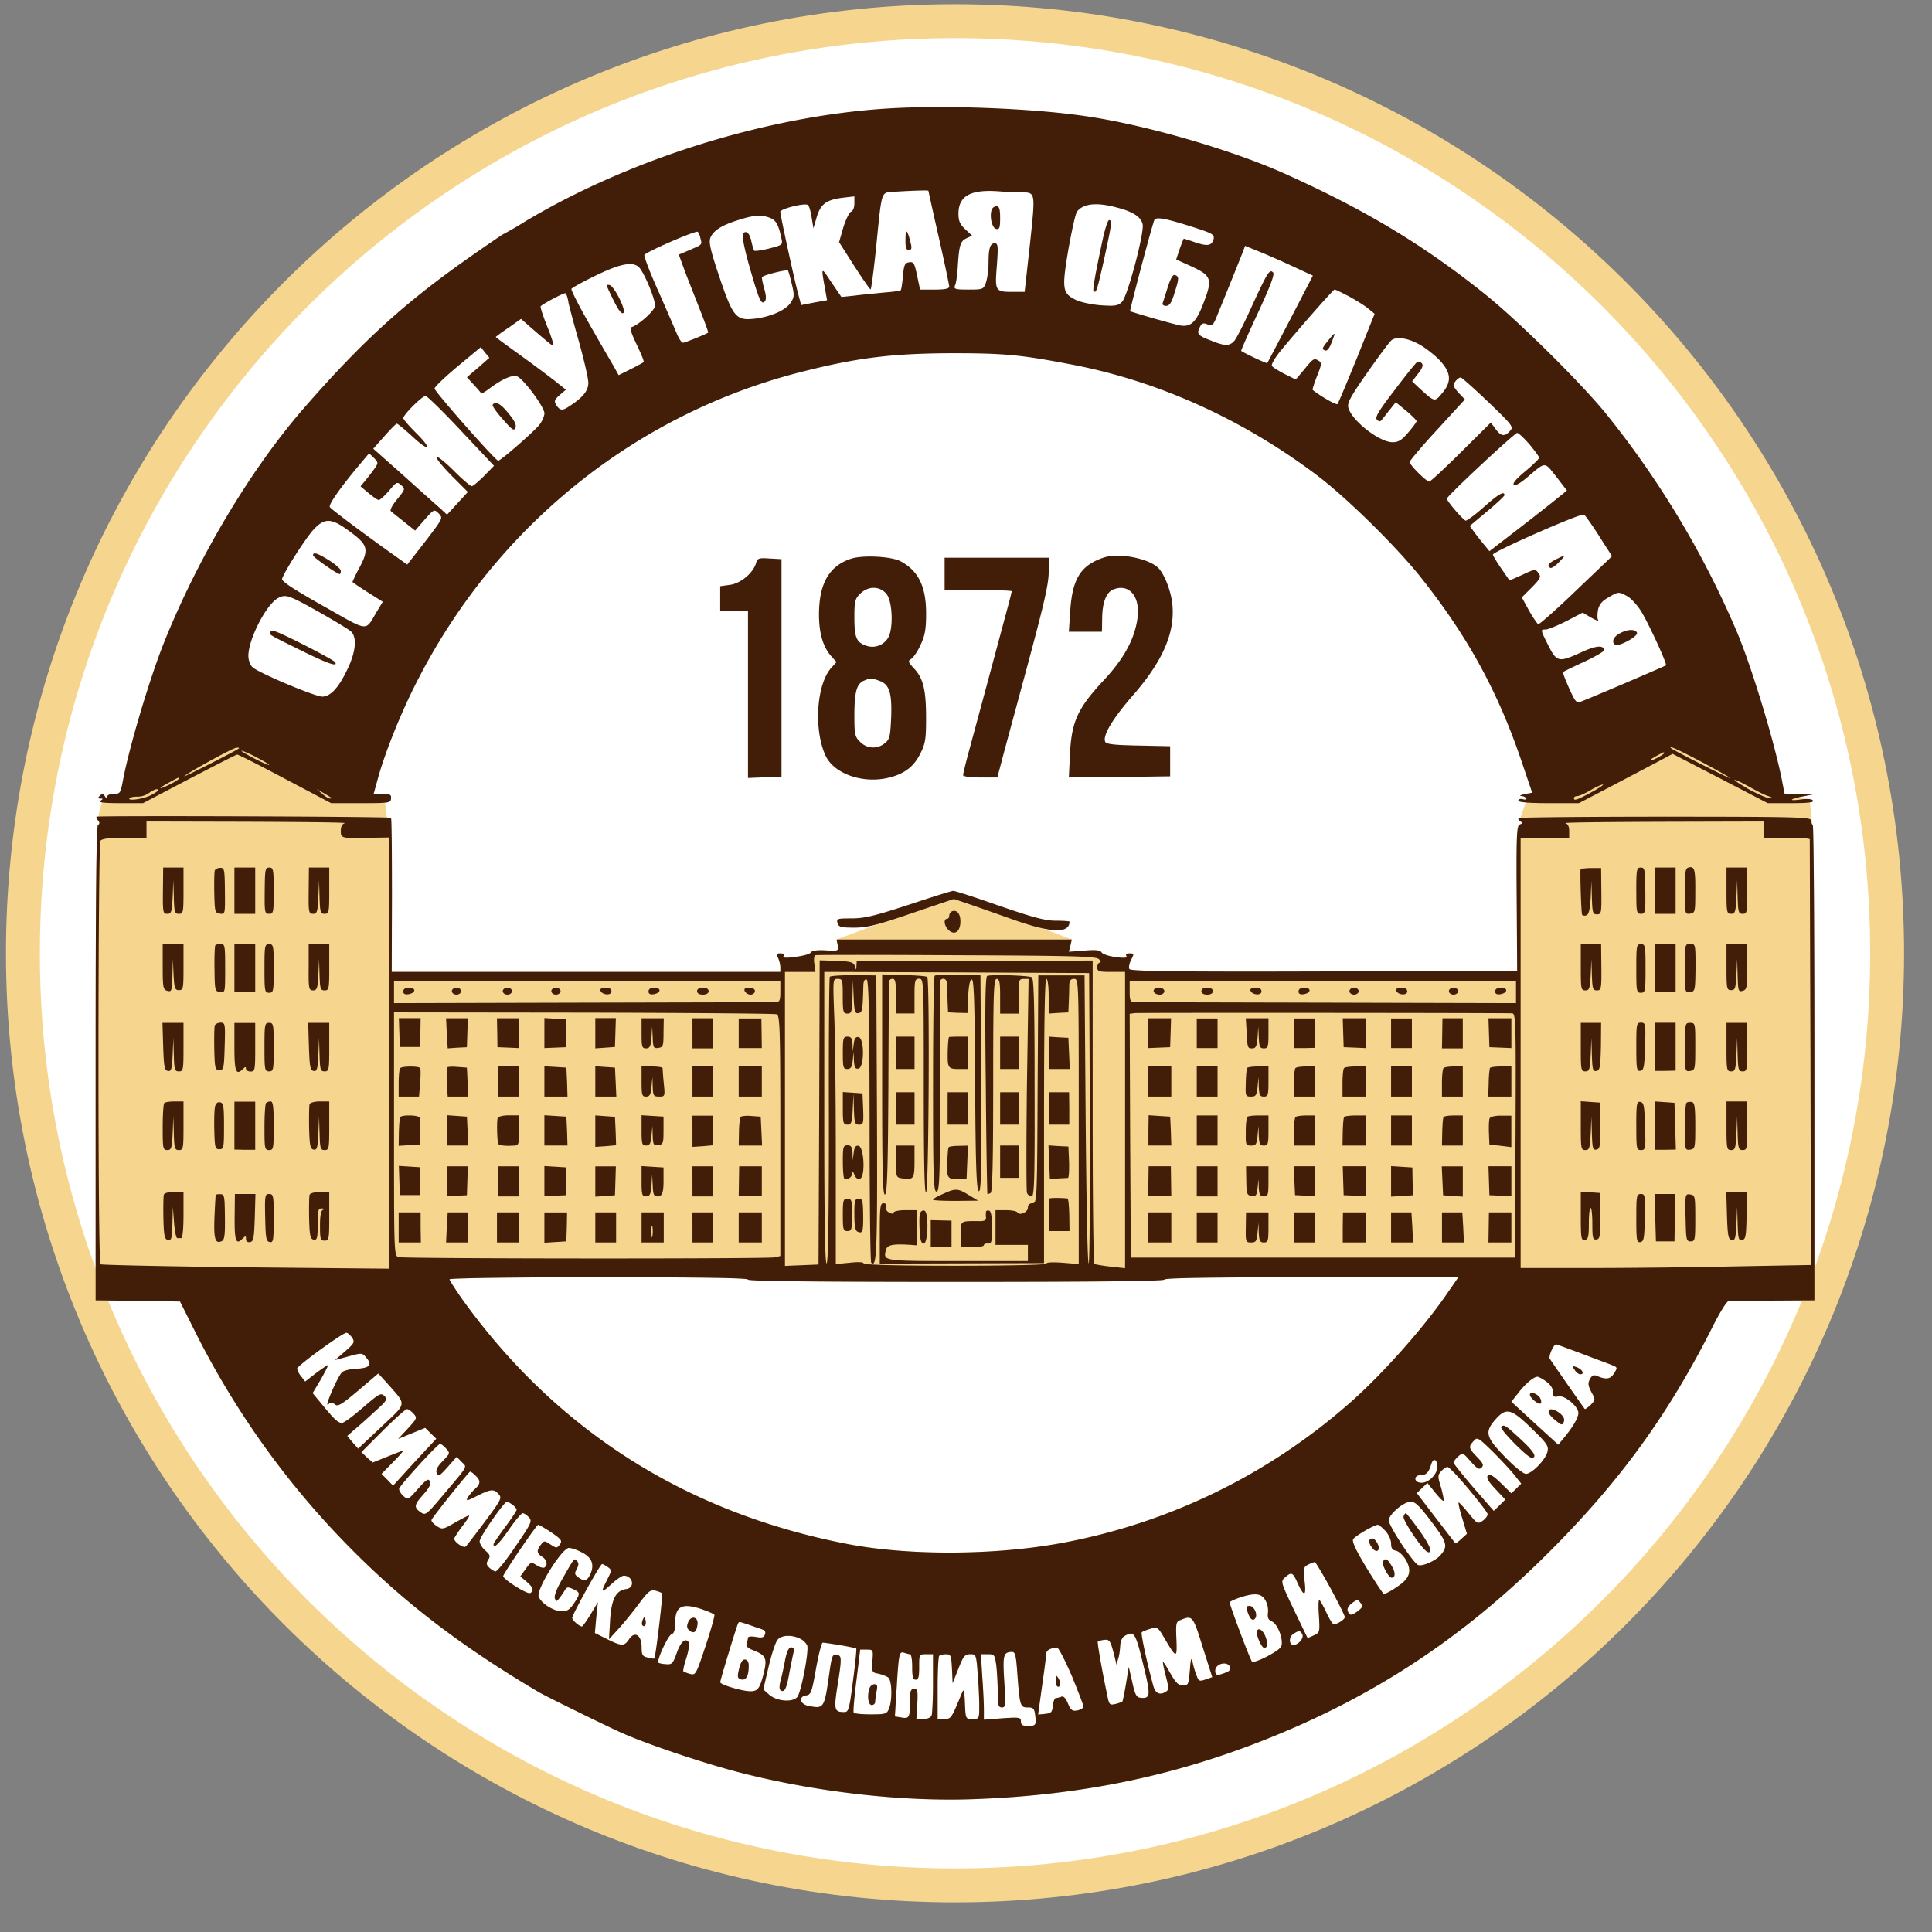 <svg xmlns="http://www.w3.org/2000/svg" width="57" height="57" fill="none" viewBox="0 0 57 57"><rect x="0" y="0" width="57" height="57" fill="#808080" stroke="none"/><g clip-path="url(#a)"><path fill="#fff" stroke="#f6d68e" d="M28.176.625c15.188 0 27.5 12.312 27.5 27.5s-12.312 27.5-27.5 27.5-27.5-12.312-27.5-27.5 12.312-27.5 27.5-27.5Z"/><path fill="#421e09" d="M26.715 7.047c-.007.253.02.328.096.328.082 0 .095-.048.061-.191q-.155-.626-.157-.137M29.261 6.18c-.075.198.007.553.13.574.095.02.116-.028.116-.321 0-.266-.028-.348-.103-.348a.16.16 0 0 0-.143.095M32.55 6.984c-.238 1.106-.32 1.57-.286 1.604.075.075.102-.007.314-.955.218-1.004.239-1.14.143-1.14-.034 0-.109.225-.17.491M34.455 8.464c-.068.218-.137.43-.15.47-.02.055.02.09.095.09.103 0 .164-.09.246-.362.143-.444.143-.499.027-.546-.068-.028-.13.082-.218.348M17.904 8.426c0 .027.096.232.212.464.143.286.232.389.28.34.081-.081-.267-.77-.403-.818-.048-.014-.089-.007-.089.014M39.26 9.957c-.26.313-.273.34-.171.382.061.027.13-.055.197-.232.116-.3.116-.32-.027-.15M14.533 11.946c-.014.027.116.219.3.423.273.314.334.355.375.253.034-.082-.027-.212-.204-.423-.232-.294-.396-.376-.471-.253M45.907 16.502c-.225.116-.273.184-.17.252.033.02.15-.054.252-.163.224-.232.218-.239-.082-.089M9.236 16.385c0 .054.71.552.785.552.02 0 .034-.04.034-.095s-.157-.191-.34-.307c-.349-.219-.479-.26-.479-.15M47.784 18.689c-.191.102-.246.26-.13.334.11.062.683-.252.642-.354-.048-.117-.28-.11-.512.02M7.974 18.647c-.048.075-.055.068.928.553.785.389 1.078.484.983.334-.041-.068-1.386-.764-1.713-.887-.096-.041-.178-.041-.198 0M25.118 16.481c-.662.212-.962.744-.955 1.686.006.546.13.942.375 1.208l.143.157-.143.157c-.45.478-.54 1.843-.177 2.614.252.526 1.085.819 1.829.648.477-.109.764-.32.962-.716.15-.3.17-.43.17-1.051 0-.826-.081-1.174-.361-1.468-.17-.184-.178-.218-.082-.273.061-.034.191-.218.28-.416.13-.28.164-.457.164-.928 0-.805-.232-1.263-.758-1.543-.28-.143-1.112-.184-1.447-.075m1.038 1.044c.184.233.204 1.072.034 1.31a.54.54 0 0 1-.642.212c-.286-.102-.341-.238-.341-.846 0-.457.02-.539.17-.682.233-.24.587-.232.779.007m-.212 2.56c.293.102.375.348.348 1.085-.027.56-.04.642-.191.758a.53.53 0 0 1-.723-.041c-.157-.15-.171-.219-.171-.778 0-.697.068-.942.287-1.03.204-.083.204-.083.45.006M32.571 16.447c-.682.225-.935.621-.996 1.583l-.041.608h.976l.007-.362c0-.505.122-.819.354-.894.45-.164.772.225.69.846s-.403 1.215-1.03 1.877c-.731.792-.915 1.18-.963 2.13l-.034.703 1.494-.014 1.495-.02v-.888l-.942-.02c-.73-.014-.948-.041-.976-.116-.075-.185.232-.69.82-1.365.893-1.024 1.255-1.87 1.16-2.717-.041-.348-.205-.798-.383-1.01-.245-.3-1.167-.491-1.63-.341M22.306 16.613c-.088.293-.443.593-.764.641l-.294.041v.737h.82v4.921l.498-.02.491-.02v-6.416l-.355-.02c-.314-.021-.355-.008-.396.136M27.869 16.932v.477h.99c.545 0 .989.014.989.034s-.061.273-.143.567c-.232.867-.935 3.48-1.12 4.156-.095.348-.17.662-.17.703s.211.069.505.069h.505l.177-.67c.096-.361.321-1.187.492-1.822.716-2.634.846-3.194.846-3.59v-.402h-3.071z"/><path fill="#f6d68e" d="M3.042 23.581c-.014.014-.187.581-.146.63q.074.08-.007.129c-.048.027-.068 2.232-.068 7.03v6.995l1.242.014 1.249.02.478.956a25 25 0 0 0 3.89 5.63c1.802 1.952 3.617 3.4 6.21 4.935.185.11 1.762.887 2.355 1.16.744.348 2.553.956 3.665 1.236 2.212.56 4.737.846 6.846.764 3.058-.11 5.767-.655 8.463-1.713 3.296-1.29 5.965-3.05 8.531-5.624 2.089-2.095 3.515-4.075 4.825-6.695.185-.355.37-.656.417-.656.04-.006.635-.013 1.31-.02l1.229-.007v-6.982c0-3.842-.02-7.01-.048-7.036-.027-.028-.089-.711-.089-.766-.682 0-4.228-1.631-4.228-1.631s-4.075 1.61-4.095 1.631c-.027.02-.27.622-.215.65.068.047.068.061-.02.095s-.103.32-.089 2.177l.014 2.137-5.7.02c-4.36.014-5.698-.007-5.74-.068-.026-.041-.006-.164.049-.273.095-.178.088-.191-.041-.191-.089 0-.13.027-.096.075.034.061-.048.068-.32.034-.205-.027-.39-.089-.417-.143-.04-.062-.17-.076-.505-.048l-.457.034.047-.184.041-.178-3.446-1.303-3.495 1.303.034.17c.028.171.021.171-.354.151-.26-.014-.403.007-.437.061-.027.048-.232.103-.45.13-.294.041-.39.034-.355-.027.034-.048-.007-.075-.096-.075-.116 0-.13.02-.068.13a.8.8 0 0 1 .068.272v.144H11.557l.007-2.26c0-1.242-.205-2.819-.226-2.833-.017-.02-2.441-1.083-4.328-1.619-1.205.621-3.948 1.603-3.968 1.62m19.98 5.673c0 .273.226-.382.097-.376l-5.7.014-5.794.055h11.398zm21.705.013.02-.436h-5.685l-5.692-.014c-.137-.007-.041.71-.041.437v-.307h11.398zm-22.66 8.484c0 .048 2.096.068 6.143.068s6.142-.02 6.142-.068 1.488-.068 4.334-.068h4.341l-.293.423c-.71 1.05-1.986 2.484-2.962 3.33a17.74 17.74 0 0 1-8.457 4.089c-1.952.361-4.477.375-6.279.034-4.777-.915-8.613-3.344-11.404-7.235-.198-.286-.369-.546-.369-.58s1.857-.061 4.402-.061c2.887 0 4.402.02 4.402.068M10.39 39.464c.082.137.061.17-.212.41l-.293.252.402-.11c.396-.108.403-.108.533.056.17.204.082.293-.328.313-.17.007-.355.055-.403.103-.136.143-.525 1.044-.409.949.082-.069.123-.069.205 0 .082.068.198 0 .69-.417l.586-.498.273.3c.573.655.587.546-.184 1.276l-.683.642-.164-.184-.157-.191.192-.17c.109-.09.382-.328.6-.533.376-.335.403-.376.3-.478-.102-.096-.15-.068-.634.348-.28.246-.56.45-.615.45-.116 0-.232-.109-.6-.56l-.266-.32.245-.41c.13-.231.226-.416.205-.416-.02 0-.177.11-.355.24l-.314.245-.123-.157a.6.6 0 0 1-.116-.225c0-.082 1.345-1.058 1.454-1.058.041 0 .116.068.17.143m36.254.464c.39.15.799.3.901.341.184.075.184.075.075.253-.116.17-.225.191-.518.068-.075-.034-.137-.007-.191.096-.069.123-.055.198.04.382.123.225.123.232-.02.382-.089.082-.164.137-.177.116-.055-.068-.983-1.399-1.031-1.48-.041-.076.11-.424.191-.424.014 0 .341.123.73.266m-1.023.833c.122.088.197.198.197.307 0 .136.028.157.157.13.178-.048.594.293.594.491 0 .136-.164.416-.43.737l-.164.198-.696-.635-.689-.634.212-.267c.211-.273.45-.47.56-.47.033 0 .15.06.259.143m-33.423.942c.117.13.11.143-.163.443l-.287.307.396-.163.402-.164.164.164.164.157-.641.689-.635.696-.17-.177-.171-.171.334-.341c.184-.184.32-.342.3-.342s-.232.082-.47.178l-.424.17-.17-.15-.164-.157.634-.634c.349-.348.67-.635.71-.635.041 0 .13.061.191.13m32.993.443c.464.45.505.519.464.69-.062.239-.464.648-.635.648-.075 0-.348-.218-.621-.505-.567-.58-.6-.73-.28-1.099.32-.362.464-.328 1.072.266m-.52 1.358.212.267-.143.143-.15.143-.307-.3c-.225-.218-.328-.28-.382-.225-.055.054 0 .164.218.396l.294.314-.171.17-.17.164-.595-.682c-.327-.383-.593-.717-.593-.744s.061-.11.136-.178c.137-.123.144-.116.369.143.19.212.252.253.32.185.076-.075.048-.13-.13-.314-.252-.26-.258-.3-.102-.471.11-.123.13-.11.553.3.24.239.526.546.642.69m-31.51-.77c.123.136.123.143-.103.375-.157.163-.211.266-.17.355.04.109.082.081.314-.178l.273-.307.143.15c.17.164.218.075-.553.99-.47.56-.512.593-.641.505-.219-.144-.212-.226.054-.519.178-.198.24-.314.205-.396-.04-.102-.095-.068-.348.212-.294.334-.3.334-.437.211-.075-.068-.13-.163-.123-.211.028-.11 1.14-1.324 1.208-1.324.028 0 .11.061.178.136m29.245.538c0 .24-.287.506-.505.471-.205-.027-.184-.225.02-.225.157 0 .233-.075.307-.328.062-.19.178-.136.178.082m.921.656c.3.361.553.689.56.737.014.047-.055.136-.136.198-.157.109-.164.102-.424-.219-.15-.184-.28-.327-.293-.314-.014.014.034.232.11.471l.136.45-.164.15c-.089.083-.17.144-.184.124-.014-.014-.274-.355-.58-.751l-.553-.724.157-.15.156-.15.226.28c.123.15.232.266.252.246.014-.014-.02-.191-.075-.39-.102-.327-.102-.368.007-.484.061-.068.143-.123.184-.123.048 0 .321.294.621.649m-29.3-.396c.158.143.158.246-.02.402-.075.069-.17.185-.211.253-.055.102-.014.096.28-.055.409-.204.497-.211.64-.047.096.109.07.163-.402.798-.28.375-.539.71-.573.744-.061.061-.341-.13-.341-.232 0-.027.109-.191.239-.369.136-.17.225-.314.197-.314s-.211.096-.416.212c-.355.205-.375.205-.54.096-.095-.062-.163-.144-.15-.178.028-.082 1.1-1.42 1.14-1.426.021 0 .09.048.158.116m1.1.867c.06.047.115.116.115.143s-.15.26-.34.512c-.185.252-.342.477-.342.505 0 .143.17-.02.457-.437.178-.26.362-.478.403-.478.04 0 .123.055.184.123.103.11.075.17-.403.867-.28.416-.546.744-.593.73a.6.6 0 0 1-.185-.123c-.075-.075-.082-.123-.02-.225.068-.102.054-.15-.089-.273-.088-.075-.164-.198-.164-.273 0-.13.724-1.167.806-1.167.027 0 .102.048.17.096m27.108.498c.465.614.492.723.26.99-.144.163-.533.334-.655.286-.144-.055-.867-1.153-.867-1.317 0-.178.443-.553.648-.553.13 0 .266.13.614.594m-25.969.314c.3.205.328.245.253.355-.089.116-.103.116-.28 0s-.184-.116-.28.006c-.136.178-.123.253.034.355.144.09.178.253.068.321-.034.02-.136-.007-.232-.068-.157-.102-.17-.102-.32.11l-.157.218.184.156c.198.171.225.267.11.335-.083.054-.834-.423-.8-.505.062-.157.983-1.508 1.031-1.508.027 0 .205.102.39.225m24.604-.048c.096.102.171.266.171.375 0 .137.034.191.143.212.082.014.205.13.287.26.198.347.123.566-.273.818a2 2 0 0 1-.362.205c-.027 0-.252-.341-.512-.764-.327-.54-.443-.792-.402-.86.061-.096.62-.423.73-.423.027 0 .13.081.218.177m-23.737.621q.47.215.293.635c-.095.225-.184.252-.368.116-.11-.082-.116-.116-.041-.246.055-.116.061-.177.007-.232-.089-.089-.062-.123-.41.485-.184.313-.273.546-.245.614.04.102.054.102.143-.02.061-.076.13-.185.164-.24.047-.075.088-.081.232-.013.218.095.218.136.02.43-.13.184-.205.232-.375.225-.246-.014-.6-.246-.662-.437-.069-.218.69-1.433.894-1.433.061 0 .218.048.348.116m22.12 1.072c.232.43.423.812.423.853 0 .068-.212.211-.328.211-.034 0-.13-.157-.218-.348-.089-.19-.184-.355-.205-.368-.027-.014-.034.19-.013.464.027.484.027.498-.15.58l-.185.082-.402-.833c-.396-.833-.396-.84-.26-.962.191-.164.225-.15.362.157q.295.646.211-.048c-.04-.382-.034-.41.11-.485a1 1 0 0 1 .19-.075c.021-.007.226.342.465.771m-21.321-.622c.122.09.116.103-.021.376-.198.389-.184.41.13.123.15-.137.314-.246.361-.246.273.007.342.355.075.396-.307.04-.436.293-.477.908l-.034.573.28-.307c.156-.17.423-.498.6-.737.28-.376.341-.423.491-.39a.8.8 0 0 1 .198.076c.028.027-.19 1.883-.232 1.924-.006.014-.095 0-.198-.027-.15-.034-.177-.075-.177-.307 0-.355-.205-.485-.369-.232-.143.212-.218.212-.655-.007l-.355-.177.041-.458.048-.45-.212.355c-.122.198-.238.361-.259.361-.082-.006-.287-.184-.287-.252 0-.102.826-1.59.88-1.59.028 0 .103.04.171.088m19.396.97a.63.63 0 0 1 .082.368c-.02.157.007.219.116.266.184.082.362.594.266.751-.082.143-.791.498-.853.437-.061-.062-.682-1.734-.662-1.754.089-.082.54-.232.717-.232.163-.007.252.034.334.164m2.744.32c-.198.15-.253.15-.307.014q-.042-.114.123-.239c.15-.116.17-.116.252-.007.075.096.062.13-.068.232m-19.35-.04c.178.06.335.13.356.156.013.035-.103.444-.26.922-.28.84-.293.867-.457.826a1 1 0 0 1-.198-.075c-.02-.014.02-.198.089-.403.061-.205.096-.41.075-.444-.096-.157-.232-.047-.355.287-.116.328-.143.362-.32.348-.11-.007-.212-.027-.226-.048-.061-.061.287-.812.39-.84.067-.02.102-.115.102-.32 0-.512.204-.614.805-.41m14.763 1.119.28.88-.198.068c-.177.062-.204.055-.266-.116a2.6 2.6 0 0 1-.116-.389c-.04-.163-.055-.116-.082.24-.034.416-.048.443-.205.443-.13 0-.211-.082-.368-.355-.11-.198-.212-.348-.218-.341-.014.013.027.198.081.416.09.334.09.41.014.457-.184.123-.32.062-.382-.163-.184-.67-.375-1.55-.341-1.584.02-.02.136-.068.252-.102.212-.062.225-.048.403.252.375.635.389.635.368.062-.02-.492-.013-.526.137-.58.334-.137.355-.116.641.812m-13.343-.649c.164.062.342.116.383.137.048.014.068.082.04.136-.027.09-.095.103-.266.069-.136-.02-.232-.014-.232.027 0 .034-.02.11-.04.17-.028.076.034.137.232.212.334.137.375.225.28.635-.117.47-.178.56-.397.56-.238 0-.894-.192-.894-.267 0-.068.485-1.658.526-1.733.034-.062.02-.062.368.054m16.285.28c.04.11-.13.3-.266.3-.13 0-.144-.225-.02-.313.17-.123.231-.123.286.013m-4.702.86c.232.942.225 1.03-.09.997-.108-.014-.156-.11-.231-.465l-.103-.443-.082.505c-.047.273-.095.512-.109.519a1 1 0 0 1-.204.068c-.171.04-.185.027-.246-.287-.143-.669-.294-1.535-.273-1.556a.6.6 0 0 1 .184-.048c.17-.02.191.014.32.526l.049.205.047-.171c.035-.096.055-.266.062-.389.007-.13.054-.246.13-.287.28-.163.32-.102.546.826m-10.129-.75a.46.46 0 0 1 .219.204c.054.184-.185 1.42-.3 1.529-.15.157-.594.116-.813-.068l-.184-.164.157-.669c.089-.375.205-.73.266-.799.116-.136.41-.15.655-.034m1.195.197c.245.041.464.09.47.096.014.014-.027.444-.095.949-.11.86-.13.928-.26.928-.3 0-.313-.062-.184-.867.103-.648.103-.771.02-.805-.177-.069-.197-.035-.279.56-.143 1.003-.157 1.016-.594.934-.273-.047-.327-.28-.082-.314.137-.02.164-.095.287-.791.075-.417.164-.765.198-.765.04 0 .273.034.519.075m6.825.894c.19.465.348.874.348.915 0 .048-.082.096-.178.116-.15.027-.19 0-.28-.205-.068-.164-.13-.225-.198-.198a.7.7 0 0 1-.163.041c-.034 0-.069.103-.082.219-.02.198-.048.225-.232.245l-.205.02.116-.839c.068-.464.123-.894.123-.955.007-.102.11-.164.32-.184.042 0 .233.368.43.825m-5.877-.43c-.02.328-.013.342.178.376.109.027.239.075.293.116.103.089.123.655.02.908-.06.163-.095.177-.538.177-.26 0-.492-.02-.506-.055-.02-.027.02-.457.082-.955l.11-.901h.19c.192 0 .199.007.171.334m1.113-.198c.034 0 .061.171.061.376 0 .286.02.375.103.375s.102-.089.102-.375c0-.369 0-.376.205-.376h.204v.847c0 .464-.02.894-.04.955-.028.069-.123.11-.246.11h-.205l.027-.444c.02-.39.007-.444-.095-.444s-.123.069-.123.403c0 .45-.02.484-.273.437l-.17-.028.054-.866c.061-.997.075-1.065.225-1.01.062.02.137.04.17.04m3.16.526c.075 1.003.088 1.044.307 1.044.17 0 .198.028.225.24.034.286.02.306-.232.306-.143 0-.191-.034-.191-.13 0-.122-.041-.13-.546-.095l-.546.041v-.3c0-.164-.02-.6-.048-.97l-.04-.662h.204c.198 0 .205.014.253.355.02.198.04.553.04.785 0 .369.02.43.123.43.11 0 .116-.061.069-.764-.048-.792-.028-.867.232-.874.088 0 .116.103.15.594m-1.925-.102.02.43.171-.43c.144-.369.191-.424.348-.424.17 0 .178.014.219.56.027.314.047.744.047.956 0 .395 0 .395-.204.395-.198 0-.198 0-.219-.464-.02-.436-.027-.45-.109-.252-.293.71-.3.716-.505.716h-.191v-.907c0-.505.02-.935.048-.956.02-.027.116-.047.198-.047.143 0 .157.034.177.423m8.204-.048q.04.111-.137.17c-.245.096-.3.082-.3-.06 0-.212.362-.294.437-.11"/><path fill="#421e09" d="M2.848 24.094c-.013.014.007.068.048.116q.074.08-.007.13c-.048.027-.068 2.232-.068 7.03v6.995l1.242.014 1.249.02.478.956a25 25 0 0 0 3.89 5.63c1.802 1.952 3.617 3.4 6.21 4.935.185.11 1.762.887 2.355 1.16.744.348 2.553.956 3.665 1.236 2.212.56 4.737.846 6.846.764 3.058-.11 5.767-.655 8.463-1.713 3.296-1.29 5.965-3.05 8.531-5.624 2.089-2.095 3.515-4.075 4.825-6.695.185-.355.37-.656.417-.656.04-.006.635-.013 1.31-.02l1.229-.007v-6.982c0-3.842-.02-7.01-.048-7.036a.25.25 0 0 1-.055-.15c0-.09-.546-.103-4.293-.103-2.354 0-4.306.02-4.327.041-.027.02-.006.068.048.096.068.047.068.061-.02.095s-.103.32-.089 2.177l.014 2.137-5.7.02c-4.36.014-5.698-.007-5.74-.068-.026-.041-.006-.164.049-.273.095-.178.088-.191-.041-.191-.089 0-.13.027-.096.075.034.061-.048.068-.32.034-.205-.027-.39-.089-.417-.143-.04-.062-.17-.076-.505-.048l-.457.034.047-.184.041-.178h-6.941l.034.17c.028.171.021.171-.354.151-.26-.014-.403.007-.437.061-.027.048-.232.103-.45.13-.294.041-.39.034-.355-.027.034-.048-.007-.075-.096-.075-.116 0-.13.02-.068.13a.8.8 0 0 1 .068.272v.144H11.557l.007-2.26c0-1.242-.007-2.272-.028-2.286-.034-.04-8.647-.068-8.688-.034m7.33.191q-.123.029-.123.232c0 .219.014.226 1.01.198l.424-.007V37.43l-4.246-.04c-2.334-.028-4.258-.069-4.279-.09-.082-.075-.075-12.4 0-12.496.055-.061.273-.089.717-.089h.641v-.478l2.99.007c1.638.007 2.928.02 2.866.041m41.851.191v.24h.683c.375 0 .682.02.682.047 0 .034.007 2.866.02 6.306l.014 6.252-2.184.04c-1.2.028-3.126.049-4.279.049h-2.102V24.715h1.433v-.198q-.001-.202-.116-.232c-.068-.02 1.222-.034 2.867-.04l2.982-.008zm-19.608 3.822c.055.055.068.103.027.103-.04 0-.075.061-.075.136 0 .123.048.137.41.137h.41v8.742l-.424-.047a4 4 0 0 1-.478-.075c-.034-.014-.054-2.034-.054-4.491v-4.464l-3.481.007h-3.48l-.008.15c-.006.137-.006.137-.047.007-.041-.116-.116-.136-.54-.157l-.498-.014-.014 4.484-.02 4.491-.491.02-.499.021v-8.674h.901l-.034-.24c-.02-.129-.007-.238.027-.252.035-.013 1.905-.013 4.164 0 3.48.014 4.122.034 4.204.116m-.266 4.641c.007 2.328-.007 4.28-.034 4.334-.035.055-.069-1.836-.09-4.197l-.033-4.3h-1.365l-.02 3.365c-.014 3.303-.021 3.358-.15 3.358-.09 0-.137.047-.137.13 0 .136-.246.245-.314.136-.02-.034-.17-.062-.341-.062h-.3v1.024h.955v.478H28.25c-2.218 0-2.198 0-2.109-.334.034-.144.212-.178.723-.144l.185.014v-1.038h-.342c-.19 0-.34.035-.34.069 0 .047-.042.047-.137 0-.075-.041-.116-.11-.096-.17.027-.062 0-.103-.068-.103-.096 0-.11.116-.11.887v.894l2.424-.007 2.422-.007V33.07c0-2.75.02-4.19.069-4.19.04 0 .068.218.068.511v.512l.293-.02.287-.014.014-.307c.007-.17.013-.39.013-.498.007-.137.041-.184.144-.184.136 0 .136.047.136 4.204v4.21l-.478-.04c-.28-.02-.477-.014-.477.027 0 .034-1.058.062-2.696.062-1.727 0-2.696-.028-2.696-.069 0-.04-.157-.048-.41-.02l-.41.04v-3.132c0-1.72-.02-3.617-.047-4.211-.04-1.065-.04-1.072.102-1.072.144 0 .15.035.15.512 0 .464.014.512.137.512s.137-.048.15-.498l.014-.491.02.498c.02.43.041.498.144.478.116-.02.123-.082.143-.826.007-.123.041-.184.096-.164.061.02.082.915.088 4.163 0 2.28.02 4.163.048 4.19.164.164.184-.306.17-4.279l-.02-4.197-.669-.007c-.368 0-.682.02-.703.048-.02.034-.034 1.952-.027 4.259 0 2.825-.02 4.197-.068 4.197s-.068-1.406-.068-4.3v-4.3l3.91.014 3.904.02zm-9.132-3.685c0 .273-.02.307-.15.314l-5.7.013-5.548.014v-.648h11.398zm21.704.013v.328l-5.55-.014-5.691-.013c-.137-.007-.157-.041-.157-.314v-.307h11.398zm-21.813.656c.095.04.109.416.109 3.59v3.542l-.157.04c-.198.049-10.92.042-11.104-.006-.137-.034-.137-.11-.137-3.631v-3.59l5.59.007c3.078.007 5.637.027 5.699.048m21.697-.028c.109.007.116.212.102 3.604l-.02 3.604h-11.33l-.02-3.597-.014-3.597.15-.02c.123-.014 10.606-.007 11.132.006m-22.544 7.856c0 .048 2.096.068 6.143.068s6.142-.02 6.142-.068 1.488-.068 4.334-.068h4.341l-.293.423c-.71 1.05-1.986 2.484-2.962 3.33a17.74 17.74 0 0 1-8.457 4.089c-1.952.361-4.477.375-6.279.034-4.777-.915-8.613-3.344-11.404-7.235-.198-.286-.369-.546-.369-.58s1.857-.061 4.402-.061c2.887 0 4.402.02 4.402.068M10.39 39.464c.082.137.061.17-.212.41l-.293.252.402-.11c.396-.108.403-.108.533.056.17.204.082.293-.328.313-.17.007-.355.055-.403.103-.136.143-.525 1.044-.409.949.082-.069.123-.069.205 0 .082.068.198 0 .69-.417l.586-.498.273.3c.573.655.587.546-.184 1.276l-.683.642-.164-.184-.157-.191.192-.17c.109-.09.382-.328.6-.533.376-.335.403-.376.3-.478-.102-.096-.15-.068-.634.348-.28.246-.56.45-.615.45-.116 0-.232-.109-.6-.56l-.266-.32.245-.41c.13-.231.226-.416.205-.416-.02 0-.177.11-.355.24l-.314.245-.123-.157a.6.6 0 0 1-.116-.225c0-.082 1.345-1.058 1.454-1.058.041 0 .116.068.17.143m36.254.464c.39.15.799.3.901.341.184.075.184.075.075.253-.116.17-.225.191-.518.068-.075-.034-.137-.007-.191.096-.069.123-.055.198.04.382.123.225.123.232-.02.382-.089.082-.164.137-.177.116-.055-.068-.983-1.399-1.031-1.48-.041-.076.11-.424.191-.424.014 0 .341.123.73.266m-1.023.833c.122.088.197.198.197.307 0 .136.028.157.157.13.178-.048.594.293.594.491 0 .136-.164.416-.43.737l-.164.198-.696-.635-.689-.634.212-.267c.211-.273.45-.47.56-.47.033 0 .15.06.259.143m-33.423.942c.117.13.11.143-.163.443l-.287.307.396-.163.402-.164.164.164.164.157-.641.689-.635.696-.17-.177-.171-.171.334-.341c.184-.184.32-.342.3-.342s-.232.082-.47.178l-.424.17-.17-.15-.164-.157.634-.634c.349-.348.67-.635.71-.635.041 0 .13.061.191.13m32.993.443c.464.45.505.519.464.69-.062.239-.464.648-.635.648-.075 0-.348-.218-.621-.505-.567-.58-.6-.73-.28-1.099.32-.362.464-.328 1.072.266m-.52 1.358.212.267-.143.143-.15.143-.307-.3c-.225-.218-.328-.28-.382-.225-.055.054 0 .164.218.396l.294.314-.171.17-.17.164-.595-.682c-.327-.383-.593-.717-.593-.744s.061-.11.136-.178c.137-.123.143-.116.369.143.19.212.252.253.32.185.076-.075.048-.13-.13-.314-.252-.26-.258-.3-.102-.471.11-.123.13-.11.553.3.24.239.526.546.642.69m-31.51-.77c.123.136.123.143-.103.375-.157.163-.211.266-.17.355.04.109.082.081.314-.178l.273-.307.143.15c.17.164.218.075-.553.99-.47.56-.512.593-.641.505-.219-.144-.212-.226.054-.519.178-.198.24-.314.205-.396-.04-.102-.095-.068-.348.212-.294.334-.3.334-.437.211-.075-.068-.13-.163-.123-.211.028-.11 1.14-1.324 1.208-1.324.028 0 .11.061.178.136m29.245.538c0 .24-.287.506-.505.471-.205-.027-.184-.225.02-.225.157 0 .232-.075.307-.328.062-.19.178-.136.178.082m.921.656c.3.361.553.689.56.737.014.047-.055.136-.136.198-.157.109-.164.102-.424-.219-.15-.184-.28-.327-.293-.314-.014.014.034.232.11.471l.136.45-.164.15c-.089.083-.17.144-.184.124-.014-.014-.274-.355-.58-.751l-.553-.724.157-.15.156-.15.226.28c.123.15.232.266.252.246.014-.014-.02-.191-.075-.39-.102-.327-.102-.368.007-.484.061-.068.143-.123.184-.123.048 0 .321.294.621.649m-29.3-.396c.158.143.158.246-.02.402-.075.069-.17.185-.211.253-.055.102-.014.096.28-.055.409-.204.497-.211.64-.047.096.109.07.163-.402.798-.28.375-.539.71-.573.744-.061.061-.341-.13-.341-.232 0-.027.109-.191.239-.369.136-.17.225-.314.197-.314s-.211.096-.416.212c-.355.205-.375.205-.54.096-.095-.062-.163-.144-.15-.178.028-.082 1.1-1.42 1.14-1.426.021 0 .09.048.158.116m1.1.867c.06.047.115.116.115.143s-.15.26-.34.512c-.185.252-.342.477-.342.505 0 .143.17-.02.457-.437.178-.26.362-.478.403-.478.04 0 .123.055.184.123.103.11.075.17-.403.867-.28.416-.546.744-.593.73a.6.6 0 0 1-.185-.123c-.075-.075-.082-.123-.02-.225.068-.102.054-.15-.089-.273-.088-.075-.164-.198-.164-.273 0-.13.724-1.167.806-1.167.027 0 .102.048.17.096m27.108.498c.464.614.492.723.26.99-.144.163-.533.334-.655.286-.144-.055-.867-1.153-.867-1.317 0-.178.443-.553.648-.553.13 0 .266.13.614.594m-25.969.314c.3.205.328.245.253.355-.09.116-.103.116-.28 0s-.184-.116-.28.006c-.136.178-.123.253.034.355.144.09.178.253.068.321-.034.02-.136-.007-.232-.068-.157-.102-.17-.102-.32.11l-.157.218.184.156c.198.171.225.267.11.335-.083.054-.834-.423-.8-.505.062-.157.983-1.508 1.031-1.508.027 0 .205.102.39.225m24.604-.048c.096.102.171.266.171.375 0 .137.034.191.143.212.082.014.205.13.287.26.198.347.123.566-.273.818a2 2 0 0 1-.362.205c-.027 0-.252-.341-.512-.764-.327-.54-.443-.792-.402-.86.061-.096.62-.423.73-.423.027 0 .13.081.218.177m-23.737.621q.47.215.293.635c-.095.225-.184.252-.368.116-.11-.082-.116-.116-.041-.246.055-.116.061-.177.007-.232-.089-.089-.062-.123-.41.485-.184.313-.273.546-.245.614.04.102.054.102.143-.02.061-.076.13-.185.164-.24.047-.075.088-.081.232-.013.218.095.218.136.02.43-.13.184-.205.232-.375.225-.246-.014-.6-.246-.662-.437-.069-.218.69-1.433.894-1.433.061 0 .218.048.348.116m22.12 1.072c.232.43.423.812.423.853 0 .068-.212.211-.328.211-.034 0-.13-.157-.218-.348-.089-.19-.184-.355-.205-.368-.027-.014-.034.19-.013.464.027.484.027.498-.15.58l-.185.082-.402-.833c-.396-.833-.396-.84-.26-.962.191-.164.225-.15.362.157q.295.646.211-.048c-.04-.382-.034-.41.11-.485a1 1 0 0 1 .19-.075c.021-.007.226.342.465.771m-21.321-.622c.122.09.116.103-.021.376-.198.389-.184.41.13.123.15-.137.314-.246.361-.246.273.007.342.355.075.396-.307.04-.436.293-.477.908l-.034.573.28-.307c.156-.17.423-.498.6-.737.28-.376.341-.423.491-.39a.8.8 0 0 1 .198.076c.028.027-.19 1.883-.232 1.924-.006.014-.095 0-.198-.027-.15-.034-.177-.075-.177-.307 0-.355-.205-.485-.369-.232-.143.212-.218.212-.655-.007l-.355-.177.041-.458.048-.45-.212.355c-.122.198-.238.361-.259.361-.082-.006-.287-.184-.287-.252 0-.102.826-1.59.88-1.59.028 0 .103.04.171.088m19.396.97a.63.63 0 0 1 .082.368c-.02.157.007.219.116.266.184.082.362.594.266.751-.082.143-.791.498-.853.437-.061-.062-.682-1.734-.662-1.754.089-.082.54-.232.717-.232.163-.007.252.034.334.164m2.744.32c-.198.15-.253.15-.307.014q-.042-.114.123-.239c.15-.116.17-.116.252-.007.075.096.062.13-.068.232m-19.35-.04c.178.06.335.13.356.156.013.035-.103.444-.26.922-.28.84-.293.867-.457.826a1 1 0 0 1-.198-.075c-.02-.014.02-.198.089-.403.061-.205.096-.41.075-.444-.096-.157-.232-.047-.355.287-.116.328-.143.362-.32.348-.11-.007-.212-.027-.226-.048-.061-.061.287-.812.39-.84.067-.02.102-.115.102-.32 0-.512.204-.614.805-.41m14.763 1.119.28.88-.198.068c-.177.062-.204.055-.266-.116a2.6 2.6 0 0 1-.116-.389c-.04-.163-.055-.116-.082.24-.034.416-.048.443-.205.443-.13 0-.211-.082-.368-.355-.11-.198-.212-.348-.218-.341-.014.013.027.198.081.416.09.334.09.41.014.457-.184.123-.32.062-.382-.163-.184-.67-.375-1.55-.341-1.584.02-.02.136-.068.252-.102.212-.062.225-.048.403.252.375.635.389.635.368.062-.02-.492-.013-.526.137-.58.334-.137.355-.116.641.812m-13.343-.649c.164.062.342.116.383.137.048.014.068.082.04.136-.027.09-.095.103-.266.069-.136-.02-.232-.014-.232.027 0 .034-.02.11-.04.17-.028.076.034.137.232.212.334.137.375.225.28.635-.117.47-.178.56-.397.56-.238 0-.894-.192-.894-.267 0-.068.485-1.658.526-1.733.034-.062.02-.062.368.054m16.285.28c.04.11-.13.3-.266.3-.13 0-.144-.225-.02-.313.17-.123.231-.123.286.013m-4.703.86c.233.942.226 1.03-.088.997-.11-.014-.157-.11-.232-.465l-.103-.443-.082.505c-.047.273-.095.512-.109.519a1 1 0 0 1-.204.068c-.171.04-.185.027-.246-.287-.143-.669-.294-1.535-.273-1.556a.6.6 0 0 1 .184-.048c.17-.02.191.014.32.526l.049.205.047-.171c.035-.096.055-.266.062-.389.007-.13.054-.246.13-.287.28-.163.32-.102.545.826m-10.128-.75a.46.46 0 0 1 .219.204c.054.184-.185 1.42-.3 1.529-.15.157-.594.116-.813-.068l-.184-.164.157-.669c.089-.375.205-.73.266-.799.116-.136.41-.15.655-.034m1.195.197c.245.041.464.09.47.096.014.014-.027.444-.095.949-.11.86-.13.928-.26.928-.3 0-.313-.062-.184-.867.103-.648.103-.771.02-.805-.177-.069-.197-.035-.279.56-.143 1.003-.157 1.016-.594.934-.273-.047-.327-.28-.082-.314.137-.02.164-.095.287-.791.075-.417.164-.765.198-.765.04 0 .273.034.519.075m6.825.894c.19.465.348.874.348.915 0 .048-.082.096-.178.116-.15.027-.19 0-.28-.205-.068-.164-.13-.225-.198-.198a.7.7 0 0 1-.163.041c-.034 0-.069.103-.082.219-.02.198-.048.225-.232.245l-.205.02.116-.839c.068-.464.123-.894.123-.955.007-.102.11-.164.32-.184.042 0 .233.368.43.825m-5.877-.43c-.02.328-.013.342.178.376.109.027.239.075.293.116.103.089.123.655.02.908-.06.163-.095.177-.538.177-.26 0-.492-.02-.506-.055-.02-.027.02-.457.082-.955l.11-.901h.19c.192 0 .199.007.171.334m1.113-.198c.034 0 .061.171.061.376 0 .286.02.375.103.375s.102-.089.102-.375c0-.369 0-.376.205-.376h.204v.847c0 .464-.02.894-.04.955-.028.069-.123.11-.246.11h-.205l.027-.444c.02-.39.007-.444-.095-.444s-.123.069-.123.403c0 .45-.02.484-.273.437l-.17-.028.054-.866c.061-.997.075-1.065.225-1.01.062.02.137.04.17.04m3.16.526c.075 1.003.088 1.044.307 1.044.17 0 .198.028.225.24.034.286.02.306-.232.306-.143 0-.191-.034-.191-.13 0-.122-.041-.13-.546-.095l-.546.041v-.3c0-.164-.02-.6-.048-.97l-.04-.662h.204c.198 0 .205.014.253.355.02.198.04.553.04.785 0 .369.02.43.123.43.11 0 .116-.061.069-.764-.048-.792-.028-.867.232-.874.088 0 .116.103.15.594m-1.925-.102.02.43.171-.43c.144-.369.191-.424.348-.424.17 0 .178.014.219.56.027.314.047.744.047.956 0 .395 0 .395-.204.395-.198 0-.198 0-.219-.464-.02-.436-.027-.45-.109-.252-.293.71-.3.716-.505.716h-.191v-.907c0-.505.02-.935.048-.956.02-.027.116-.047.198-.047.143 0 .157.034.177.423m8.204-.048q.04.111-.137.17c-.245.096-.3.082-.3-.06 0-.212.362-.294.437-.11"/><path fill="#421e09" d="M4.807 26.278c-.007.635 0 .683.13.683.116 0 .136-.055.157-.498l.02-.492.014.492c.013.45.027.498.15.498.13 0 .136-.048.136-.683v-.682h-.6zM6.336 25.686c-.014.048-.02.348-.014.67.014.545.02.58.164.6.157.02.157.013.15-.662-.007-.635-.014-.69-.136-.69-.076 0-.15.041-.164.082M6.916 26.278v.683h.614v-1.365h-.614zM7.81 26.278c-.007.642 0 .683.13.683s.136-.048.136-.683c0-.627-.014-.682-.13-.682-.122 0-.13.055-.136.682M9.107 26.278c-.007.635 0 .683.13.683.115 0 .136-.055.156-.498l.02-.492.014.492c.014.45.028.498.15.498.13 0 .137-.048.137-.683v-.682h-.6zM4.8 28.523c0 .614.014.675.137.71.13.034.136 0 .15-.451l.013-.491.02.457c.021.41.042.464.158.464.13 0 .136-.048.136-.683v-.682H4.8zM6.35 27.897c-.014.034-.028.348-.021.702.007.622.014.649.164.67.15.02.15.013.15-.697 0-.669-.007-.723-.13-.723-.075 0-.15.02-.164.047M6.916 28.557v.71l.307.006h.307v-1.42h-.614zM7.803 28.572c0 .67.007.717.137.717s.136-.048.136-.717-.007-.716-.136-.716c-.13 0-.137.048-.137.716M9.107 28.536c-.007.635.007.683.13.683.115 0 .136-.062.156-.464l.02-.458.014.458c.014.416.028.464.15.464.13 0 .137-.048.137-.683v-.682h-.607zM4.814 30.872c.02.6.04.703.136.724.103.02.123-.048.144-.478l.02-.498.014.491c.013.45.027.498.15.498.13 0 .136-.047.136-.716v-.717h-.621zM6.336 30.253c-.014.048-.02.362-.014.703.014.567.027.614.15.614.13 0 .137-.054.157-.703.02-.662.014-.696-.123-.696-.075 0-.15.041-.17.082M6.916 30.896c0 .73.048.846.26.635.06-.062.081-.062.081 0 0 .047.062.082.137.082.13 0 .136-.048.136-.717v-.717h-.614zM7.803 30.893c0 .669.007.716.137.716s.136-.047.136-.716c0-.67-.007-.717-.136-.717-.13 0-.137.048-.137.717M9.114 30.872c.02.6.04.703.136.724.102.02.123-.048.143-.478l.02-.498.014.491c.014.45.028.498.15.498.13 0 .137-.047.137-.716v-.717h-.621zM4.848 32.544c-.027.02-.048.348-.048.717 0 .62.007.669.137.669.116 0 .136-.055.157-.498l.02-.492.014.492c.013.45.027.498.15.498.13 0 .136-.048.136-.717v-.717h-.259c-.143 0-.287.02-.307.048M6.343 32.657c-.02.089-.028.403-.02.703.013.498.026.546.15.546.129 0 .136-.047.136-.682 0-.587-.014-.683-.116-.703-.075-.014-.13.034-.15.136M6.916 33.205v.71l.307.007h.307v-1.42h-.614zM7.851 32.544c-.027.02-.048.348-.048.717 0 .62.007.669.137.669s.136-.048.136-.717c0-.553-.02-.717-.089-.717-.054 0-.116.02-.136.048M9.134 32.578c-.014.048-.02.362-.014.703.014.519.035.615.13.635.102.02.123-.048.143-.478l.02-.498.015.492c.013.45.027.498.15.498.13 0 .136-.048.136-.717v-.717h-.273c-.164 0-.286.035-.307.082M4.834 35.245c-.013.048-.02.362-.013.703.013.519.034.614.136.635.102.02.116-.041.13-.478l.013-.498.035.464c.02.252.061.457.095.457h.116c.041 0 .068-.273.068-.683v-.682h-.273c-.163 0-.286.034-.307.082M9.134 35.25c-.014.048-.02.362-.014.696.014.52.035.608.137.628.102.014.116-.047.116-.457 0-.403.014-.47.123-.464.068 0 .082.02.034.04-.062.021-.089.185-.089.472 0 .389.014.437.137.437.13 0 .136-.048.136-.717v-.717h-.273c-.164 0-.286.034-.307.082M6.363 35.246c0 .013-.02.293-.034.634-.027.649.014.82.198.744.095-.034.116-.143.109-.717-.007-.62-.014-.675-.136-.675a.4.4 0 0 0-.137.014M6.923 35.902c-.007.703.04.839.225.648.102-.096.11-.096.11.007 0 .068.047.102.122.088.102-.02.116-.116.137-.723l.02-.696H6.93zM7.824 35.922c.013.607.027.703.136.723.103.02.116-.047.116-.696 0-.669-.007-.723-.136-.723-.123 0-.13.048-.116.696M49.832 25.591c-.11.02-.123.11-.123.703 0 .669 0 .683.157.662.143-.02.15-.055.15-.614.007-.683-.02-.785-.184-.751M46.63 25.66c-.013.204.021 1.282.048 1.33.021.027.076.034.13.014.068-.028.103-.185.123-.526l.02-.491.014.491c.014.45.027.498.15.498.13 0 .137-.04.13-.682l-.007-.683h-.3c-.164 0-.3.02-.307.048M48.276 26.278c0 .635.006.683.136.683s.136-.041.13-.683c-.007-.627-.014-.682-.137-.682-.116 0-.13.055-.13.682M48.822 26.278v.683h.614v-1.365h-.614zM50.937 26.278c0 .635.007.683.137.683.116 0 .136-.055.157-.498l.02-.492.014.492c.014.45.027.498.15.498.13 0 .136-.048.136-.683v-.682h-.614zM46.638 28.536c0 .635.006.683.136.683.116 0 .136-.055.157-.464l.02-.458.014.458c.014.416.027.464.15.464s.137-.048.13-.683l-.007-.682h-.6zM48.276 28.572c0 .67.006.717.136.717s.136-.048.136-.717-.006-.716-.136-.716-.136.048-.136.716M48.822 28.564v.71h.307l.307-.007v-1.413h-.614zM49.709 28.572c0 .71 0 .717.157.696.143-.02.15-.047.157-.723 0-.683 0-.696-.157-.696s-.157.013-.157.723M50.937 28.53c0 .634.007.682.137.682.116 0 .136-.055.157-.464l.02-.457.014.491c.014.45.02.485.15.45.123-.034.136-.095.136-.71v-.675h-.614zM46.638 30.893c0 .669.006.716.136.716.116 0 .136-.054.157-.498l.02-.491.014.498c.014.437.027.498.137.478.102-.02.116-.116.13-.724l.006-.696h-.6zM48.276 30.895c0 .648.013.716.122.696.103-.02.116-.116.137-.724.02-.662.014-.696-.123-.696-.13 0-.136.041-.136.724M48.822 30.884v.71h.307l.307-.007v-1.413h-.614zM49.709 30.9c0 .71 0 .717.157.696.143-.02.15-.047.15-.723s0-.696-.15-.696-.157.014-.157.723M50.937 30.893c0 .669.007.716.137.716.116 0 .136-.054.157-.498l.02-.491.014.491c.014.45.027.498.15.498.13 0 .136-.047.136-.716v-.717h-.614zM46.638 33.206c0 .676.006.724.136.724.116 0 .136-.055.157-.498l.02-.492.014.498c.014.437.027.498.137.478.102-.02.116-.11.116-.703v-.682l-.287-.02-.293-.021zM48.276 33.206c0 .683.006.724.136.724.136 0 .143-.034.123-.697-.02-.607-.034-.702-.137-.723-.109-.02-.123.048-.123.696M48.822 33.212v.71h.307l.314-.007-.02-.69-.021-.689-.287-.02-.293-.02zM49.757 32.538c-.028.028-.048.355-.048.724 0 .662 0 .675.157.655.143-.02.15-.048.15-.703 0-.56-.02-.682-.102-.703-.062-.007-.13 0-.157.027M50.937 33.213c0 .669.007.717.137.717.116 0 .136-.055.157-.498l.02-.492.014.492c.014.45.027.498.15.498.13 0 .136-.048.136-.717v-.717h-.614zM46.638 35.88c0 .655.013.723.122.703.096-.02.116-.102.116-.485 0-.252.02-.457.055-.457.027 0 .048.212.048.471 0 .41.013.47.123.457.102-.02.116-.102.116-.696v-.676l-.287-.02-.293-.02zM50.951 35.86c.02.6.041.702.136.723.103.02.123-.048.144-.478l.02-.498.014.498c.014.437.027.498.136.478.103-.02.116-.116.13-.724l.014-.696h-.614zM48.276 35.95c0 .648.013.716.122.695.103-.02.116-.116.13-.723.014-.648.007-.696-.116-.696-.13 0-.136.054-.136.723M48.835 35.922l.02.703h.547l.013-.703.014-.696h-.614zM49.73 35.922c.013.655.02.703.15.703s.136-.048.136-.682c0-.649-.007-.683-.15-.703-.15-.021-.15-.007-.137.682M26.026 32.036c0 2.628.02 3.27.089 3.201.061-.068.082-.805.095-3.14.007-1.678.014-3.09.02-3.139 0-.04.048-.081.103-.081.082 0 .102.102.102.511v.512h.546v-.512c0-.464.014-.512.137-.512.136 0 .136.048.136 3.188 0 2.218.02 3.167.069 3.119.081-.082.109-6.286.034-6.361-.02-.02-.328-.048-.683-.055l-.648-.02zM27.575 28.789c-.027.02-.047 1.467-.047 3.2 0 2.75.013 3.167.102 3.167s.102-.402.109-2.99c.007-1.637 0-3.05-.007-3.139-.007-.095.027-.15.096-.15.075 0 .109.062.116.184 0 .11.007.328.013.499l.014.307.287.014.286.006.02-.484c.014-.307.049-.492.103-.505.068-.028.089.641.103 3.091.013 2.437.04 3.126.109 3.154.068.02.082-.621.068-3.167l-.02-3.201-.656-.014c-.361-.013-.675 0-.696.027M29.125 28.793c-.055.02-.069.914-.041 3.214.013 1.754.04 3.201.047 3.215.014.007.055 0 .096-.028.055-.027.075-1.03.075-3.18 0-2.737.014-3.133.102-3.133.082 0 .103.103.103.512v.512h.546v-.512c0-.477.006-.512.15-.512h.143l-.048 3.099c-.02 1.7-.02 3.146 0 3.208.02.061.082.109.137.109.082 0 .095-.519.089-3.208 0-2.382-.02-3.221-.082-3.255-.089-.055-1.188-.09-1.317-.041M24.866 31.061c0 .43.013.478.13.478.102 0 .143-.055.163-.26l.027-.252.007.26c.014.211.041.259.137.238.17-.034.177-.894 0-.928-.082-.013-.123.034-.143.205l-.028.225-.007-.225c-.013-.17-.04-.218-.15-.218-.123 0-.136.047-.136.477"/><path fill="#421e09" d="M26.436 31.061v.478h.546v-.955h-.546zM27.998 30.597c-.034.069-.054.662-.027.785.034.13.082.157.307.157h.273v-.955h-.273c-.15 0-.28.006-.28.013M29.507 31.061v.478h.546v-.955h-.546zM30.94 31.061v.478h.621l-.02-.464-.021-.457-.287-.014-.293-.02zM24.866 32.695c0 .437.013.485.136.485.116 0 .137-.055.157-.464l.02-.458.014.458c.014.416.028.464.15.464.13 0 .137-.034.123-.464l-.02-.458-.287-.02-.293-.02zM26.436 32.702v.478h.546v-.956h-.546zM27.957 32.702v.478h.594v-.956h-.593zM29.507 32.702v.478h.546v-.956h-.546zM30.94 32.702v.478h.607v-.478l-.006-.478h-.601zM24.866 34.254c0 .26.02.485.04.512.069.069.233-.027.24-.15q0-.112.061.041c.04.103.102.143.17.116.158-.061.117-.935-.047-.969-.082-.014-.123.034-.143.205l-.028.225-.007-.225c-.013-.17-.04-.219-.15-.219-.123 0-.136.048-.136.464M26.436 34.268c0 .464 0 .47.19.498.328.048.355.007.355-.498v-.471h-.545zM27.985 33.853c-.014.02-.028.232-.041.457-.014.458.013.485.368.478l.205-.007.02-.491.021-.491-.28.007c-.15 0-.287.02-.293.047M29.507 34.272v.478h.546v-.955h-.546zM30.954 34.29l.02.491.239-.013c.13-.007.266-.014.293-.014.028-.007.041-.212.035-.471l-.02-.457-.294-.014-.294-.02zM27.82 35.225c-.163.068-.293.143-.293.17 0 .021.3.035.67.035l.661-.007-.273-.164c-.327-.205-.396-.205-.764-.034M30.967 35.358c-.014.014-.027.239-.027.498v.464h.614l-.007-.477c-.006-.267-.027-.478-.054-.485-.191-.02-.498-.02-.526 0M24.866 35.843c0 .43.013.477.136.477s.137-.047.137-.477-.014-.478-.137-.478-.136.048-.136.478M25.207 35.836c0 .348.027.478.102.505.143.062.164-.014.157-.519-.007-.395-.02-.457-.13-.457-.115 0-.13.055-.13.471M27.145 35.787c-.02.054-.027.28-.013.498.013.3.047.403.122.403.13 0 .15-.929.021-.97-.048-.02-.102.014-.13.069M29.09 35.753a.6.6 0 0 0 0 .163c.007.09-.047.117-.245.11-.52 0-.499-.014-.499.395v.376h.342c.19 0 .34-.027.34-.062 0-.034.056-.054.124-.047.102.006.116-.055.116-.464 0-.321-.027-.485-.082-.505-.048-.014-.096 0-.096.034M27.46 36.401v.396h.613v-.785l-.307-.007-.307-.007zM11.898 29.25q-.002.103.15.082c.218-.034.238-.19.027-.19q-.176-.002-.177.109M13.331 29.242c0 .054.062.102.137.102s.136-.048.136-.102c0-.055-.061-.103-.136-.103s-.137.048-.137.103M14.833 29.242c0 .054.061.102.136.102s.136-.048.136-.102c0-.055-.06-.103-.136-.103-.075 0-.136.048-.136.103M16.266 29.242c0 .054.062.102.136.102s.137-.048.137-.102c0-.055-.062-.103-.137-.103s-.136.048-.136.103M17.713 29.222c.048.136.327.157.327.027q-.002-.11-.177-.109c-.11 0-.164.034-.15.082M19.133 29.25c0 .069.047.096.15.082.217-.034.238-.19.027-.19q-.175-.002-.177.109M20.566 29.242c0 .06.061.102.17.102s.17-.041.17-.102c0-.062-.06-.103-.17-.103-.109 0-.17.041-.17.103M21.972 29.242a.21.21 0 0 0 .17.102c.068 0 .13-.048.13-.102 0-.062-.062-.103-.17-.103-.123 0-.157.028-.13.103M34.059 29.18c-.068.075.02.164.163.164.069 0 .13-.048.13-.102 0-.103-.211-.143-.293-.062M35.444 29.242c0 .06.062.102.17.102.11 0 .171-.041.171-.102 0-.062-.061-.103-.17-.103s-.17.041-.17.103M36.891 29.222c.048.136.327.157.327.027q-.002-.11-.177-.109c-.109 0-.163.034-.15.082M38.311 29.25q-.002.103.15.082c.218-.034.238-.19.027-.19q-.175-.002-.177.109M39.813 29.242c0 .054.06.102.136.102.075 0 .136-.048.136-.102 0-.055-.061-.103-.136-.103s-.136.048-.136.103M41.191 29.222c.048.136.327.157.327.027q-.002-.11-.177-.109c-.109 0-.163.034-.15.082M42.747 29.242c0 .054.062.102.136.102s.137-.048.137-.102c0-.055-.062-.103-.137-.103-.074 0-.136.048-.136.103M44.112 29.25q-.002.103.15.082c.218-.034.239-.19.027-.19-.115 0-.177.034-.177.109M11.782 30.46l.014.43h.593l.014-.43.007-.422h-.642zM13.181 30.486l.028.444.28-.02.286-.014.014-.43.013-.424h-.641zM14.67 30.465l.006.43.32.013.315.014v-.881h-.649zM16.061 30.478v.444l.328-.014.32-.013v-.82l-.32-.02-.328-.02zM17.563 30.486v.444l.293-.02.287-.021.014-.43.013-.423h-.607zM18.928 30.486c0 .396.014.444.13.444.109 0 .143-.055.163-.328l.02-.32.015.327c.013.3.027.327.17.307.137-.02.15-.055.15-.45l.007-.424h-.655zM20.43 30.486v.444h.614v-.888h-.615zM21.794 30.485v.437h.682l-.006-.437-.007-.437h-.669zM11.81 31.512c-.028.02-.048.225-.048.444v.396h.6l.034-.396c.014-.212.02-.41 0-.444-.034-.061-.525-.061-.587 0M13.195 31.492c-.02.013-.02.218-.014.443l.028.417h.607l-.02-.43-.021-.424-.273-.02c-.157-.014-.293-.007-.307.014M14.696 31.908v.444h.615v-.888h-.615zM16.061 31.901v.45h.682l-.013-.43-.02-.423-.321-.02-.328-.02zM17.563 31.901v.45h.621l-.02-.43-.02-.423-.288-.02-.293-.02zM18.928 31.908c0 .396.014.444.13.444.109 0 .143-.055.163-.294l.028-.287.007.287c.013.266.027.294.19.294.171 0 .178-.007.137-.396a9 9 0 0 1-.034-.444c-.007-.027-.143-.048-.314-.048h-.307zM20.43 31.908v.444h.614v-.888h-.615zM21.794 31.908v.444h.682v-.888h-.682zM11.81 32.958c-.021.035-.035.232-.042.45l-.006.397.313-.02.321-.021-.007-.362c0-.191-.006-.389-.006-.423-.007-.082-.533-.096-.574-.02M13.195 33.346v.45h.614l-.013-.43-.02-.422-.287-.02-.294-.021zM14.683 32.988c-.034.103-.014.73.02.765.041.04.205.061.423.047.185-.006.185-.013.185-.45v-.444h-.3c-.178 0-.315.035-.328.082M16.061 33.346v.45h.682l-.013-.43-.02-.422-.321-.02-.328-.021zM17.563 33.372v.464l.307-.02.307-.028-.014-.423-.02-.416-.287-.02-.293-.021zM18.928 33.346c0 .403.014.45.13.45.109 0 .143-.054.163-.293l.028-.286.007.293c.013.266.027.294.17.273.137-.02.15-.054.15-.43v-.41l-.327-.02-.321-.02zM20.43 33.379v.457l.307-.02.307-.028v-.873h-.615zM21.842 32.957a2.5 2.5 0 0 0-.04.444l-.008.396h.69l-.02-.43-.021-.423-.287-.02c-.15-.014-.293.006-.314.033M11.782 34.828l.014.43h.593l.007-.41v-.41l-.314-.02-.314-.02zM13.195 34.853v.444l.293-.02.287-.014.014-.43.013-.423h-.607zM14.696 34.853v.444h.615v-.887h-.615zM16.061 34.845v.444l.328-.014.32-.013v-.82l-.32-.02-.328-.02zM17.563 34.861v.444l.293-.02.287-.021.014-.43.013-.423h-.607zM18.928 34.846c0 .403.014.45.13.45.109 0 .143-.054.163-.327l.02-.32.015.32c.013.273.034.328.143.328.143 0 .184-.116.177-.546v-.307l-.32-.02-.328-.021zM20.43 34.853v.444h.614v-.887h-.615zM21.801 34.845l-.007.437h.342l.34.007v-.88h-.668zM11.762 36.213v.443h.655l-.007-.443v-.444h-.648zM13.181 36.213l-.02.443h.648v-.887h-.6zM14.662 36.213v.443h.648v-.887h-.648zM16.061 36.22v.444l.328-.02.32-.02.014-.43.007-.424h-.669zM17.563 36.213v.443h.614v-.887h-.614zM18.928 36.213v.443h.655v-.887h-.655zm.32.252c-.013.089-.027.034-.027-.116-.006-.15.007-.218.028-.157a1 1 0 0 1 0 .273M20.43 36.213v.443h.614v-.887h-.615zM21.794 36.213v.443h.682v-.887h-.682zM33.875 30.485v.437l.327-.014.321-.013.014-.43.013-.424h-.675zM35.308 30.485v.437h.614v-.874h-.614zM36.775 30.363c.028.553.028.567.164.567.11 0 .144-.055.164-.328l.02-.32.014.32c.014.28.034.328.15.328.123 0 .137-.048.137-.444v-.444h-.669zM38.175 30.485v.437h.307l.307-.007v-.867h-.614zM39.628 30.465l.014.43.327.013.321.014v-.881h-.675zM41.041 30.485v.437h.614v-.874h-.614zM42.55 30.486l-.008.444h.615v-.888h-.6zM43.928 30.465l.014.43.327.013.321.014v-.881h-.676zM33.875 31.908v.444h.682v-.888h-.682zM35.308 31.908v.444h.614v-.888h-.614zM36.789 31.512a3 3 0 0 0-.034.444c-.014.375-.007.396.15.396.15 0 .17-.035.198-.294l.027-.287.007.287c.014.246.034.294.15.294.123 0 .137-.048.137-.444v-.444h-.3c-.171 0-.321.02-.335.048M38.222 31.512c-.027.02-.047.225-.047.444v.396h.614v-.888h-.26c-.143 0-.286.02-.307.048M39.655 31.512c-.027.02-.047.225-.047.444v.396h.682v-.888h-.293c-.164 0-.321.02-.342.048M41.041 31.908v.444h.614v-.888h-.614zM42.59 31.512c-.027.02-.048.225-.048.444v.396h.615v-.888h-.26c-.143 0-.286.02-.307.048M43.955 31.512a3 3 0 0 0-.034.444l-.014.396h.683v-.888h-.3c-.171 0-.321.02-.335.048M33.882 33.346v.45h.675l-.013-.43-.02-.422-.322-.02-.314-.021zM35.308 33.353v.444h.614v-.887h-.614zM36.789 32.957a2.2 2.2 0 0 0-.034.444c-.007.375 0 .396.157.396.143 0 .164-.034.19-.294l.028-.286.007.286c.014.246.034.294.15.294.123 0 .137-.048.137-.444v-.443h-.3c-.171 0-.321.02-.335.047M38.222 32.957c-.027.02-.047.226-.047.444v.396h.614v-.887h-.26c-.143 0-.286.02-.307.047M39.655 32.957c-.02.035-.034.232-.04.444l-.007.396h.682v-.887h-.3c-.17 0-.32.02-.335.047M41.041 33.353v.444h.614v-.887h-.614zM42.59 32.957c-.02.035-.034.232-.04.444l-.008.396h.615v-.887h-.266c-.15 0-.287.02-.3.047M43.948 32.997c-.02.048-.027.24-.02.43l.014.342.327.034.32.04v-.928h-.306c-.191 0-.321.035-.335.082M33.882 34.844l-.007.437h.682l-.007-.437-.006-.436h-.656zM35.308 34.853v.444h.614v-.887h-.614zM36.769 34.833c.006.389.02.43.157.45.13.02.15-.013.177-.239l.027-.259.007.253c.014.211.041.259.15.259.123 0 .137-.048.137-.444v-.443h-.662zM38.188 34.83l.02.43.294.014.287.007v-.873h-.621zM39.628 34.832l.014.43.327.013.321.014v-.88h-.675zM41.041 34.854v.45l.32-.02.322-.02-.007-.41-.007-.41-.314-.02-.314-.02zM42.556 34.834l.02.43.294.02.287.02v-.893h-.621zM43.928 34.832l.014.43.327.013.321.014v-.88h-.676zM33.875 36.213v.443h.682v-.887h-.682zM35.308 36.213v.443h.614v-.887h-.614zM36.755 36.213c-.007.423 0 .443.157.443.143 0 .164-.034.19-.293l.028-.287.007.287c.014.245.034.293.15.293.123 0 .137-.047.137-.443v-.444h-.662zM38.175 36.213v.443h.614v-.887h-.614zM39.615 36.213v.443h.675v-.887h-.669zM41.041 36.213v.443h.648l-.02-.443-.027-.444h-.601zM42.543 36.213v.443h.647l-.02-.443-.027-.444h-.6zM43.921 36.213l-.007.443h.676v-.887h-.662zM46.453 40.41c.041.076.123.137.17.137.137 0 .062-.15-.109-.211-.136-.048-.143-.041-.06.075M45.136 41.147c0 .095.266.313.32.258.027-.027.014-.102-.02-.163-.082-.13-.3-.198-.3-.095M45.689 41.66c0 .048.088.157.204.245.177.15.204.15.245.041q.044-.113-.109-.245c-.184-.143-.347-.163-.34-.04M44.29 42.1c-.055.061.778.908.894.908.184 0 .075-.184-.335-.56-.443-.41-.477-.43-.56-.348M41.41 44.739c-.041.102.566 1.003.71 1.05.17.055.068-.21-.267-.668-.191-.266-.362-.478-.375-.478-.02 0-.048.041-.069.096M40.4 45.443c-.021.034.013.13.074.211.137.198.273.089.164-.123-.082-.15-.177-.184-.239-.088M40.802 46.07c-.048.074.164.477.253.477.116 0 .123-.15.007-.341-.123-.219-.192-.253-.26-.137M18.962 47.79c-.027.069-.034.144-.007.164.068.068.123-.027.089-.163-.027-.116-.027-.116-.082 0M36.816 47.584c.075.204.157.259.225.15.068-.116-.048-.354-.17-.354-.11 0-.116.027-.055.204M37.083 48.174c0 .136.15.443.211.443.11 0 .123-.123.041-.334-.082-.219-.252-.294-.252-.11M20.3 47.868c-.048.115-.034.177.047.245q.193.144.232-.19c.027-.226-.198-.273-.28-.055M21.808 49.221c-.055.232-.055.287.034.32.143.056.24-.067.246-.327.014-.157-.02-.232-.096-.252-.082-.014-.13.061-.184.26M23.16 48.992c-.041.219-.103.498-.137.614-.034.144-.034.24.014.267.109.068.17-.048.252-.52.048-.245.102-.51.123-.6.027-.102.007-.15-.068-.15s-.13.116-.185.39M31.145 49.575c0 .109.034.19.068.19.088 0 .088-.136 0-.272-.055-.082-.068-.061-.068.082M25.657 49.8c-.081.211-.047.505.062.505.054 0 .102-.041.102-.096 0-.048.02-.191.041-.307.034-.164.02-.212-.061-.212-.055 0-.123.048-.144.11M26.81 26.693c-.996.328-1.31.403-1.685.403-.416 0-.45.007-.416.137.034.116.095.136.491.136.376 0 .655-.068 1.693-.423l1.249-.423.423.143c.239.082.826.287 1.303.457 1.133.403 1.686.43 1.686.069 0-.014-.177-.028-.402-.028-.314 0-.67-.095-1.68-.443-.696-.246-1.31-.444-1.35-.437-.049 0-.636.184-1.311.41"/><path fill="#421e09" d="M28.094 26.884a.15.15 0 0 0-.089.13c0 .055-.027.096-.068.096-.102 0-.082.198.034.314.17.177.341.088.362-.185.02-.252-.089-.41-.24-.355M26.197 3.2c-3.556.218-7.624 1.488-10.709 3.337a10 10 0 0 1-.635.369c-.013 0-.382.252-.825.56-2.062 1.433-3.324 2.58-5.071 4.586-1.59 1.829-3.16 4.477-4.157 7.002-.416 1.072-.976 2.956-1.167 3.938-.075.41-.089.43-.273.43-.116 0-.198.034-.198.082 0 .062-.02.055-.068-.013-.048-.082-.082-.082-.15-.014-.062.061-.062.082.013.082.09 0 .09.014 0 .068-.068.048.116.068.58.068h.683l1.365-.716c.75-.39 1.385-.717 1.413-.717.034 0 .669.32 1.413.717l1.358.716h.88c.833 0 .88-.006.887-.136.014-.116-.027-.137-.252-.137h-.26l.137-.498c.225-.798.71-2 1.208-2.948 2.361-4.553 6.511-7.842 11.432-9.043 1.563-.39 2.58-.505 4.272-.512 1.59 0 2.055.047 3.618.348 2.518.491 4.996 1.617 7.166 3.255.894.676 2.355 2.116 3.078 3.03 1.379 1.74 2.273 3.379 2.969 5.447l.3.887-.225.041c-.116.027-.164.048-.102.055.061 0 .13.034.15.068.027.034-.02.048-.096.027-.075-.02-.136 0-.136.041 0 .048.28.075.894.075h.894l.928-.484 1.386-.73.45-.24 1.4.724 1.405.73h.696c.492 0 .676-.02.642-.075-.028-.047-.157-.061-.355-.034-.39.055-.341-.013.061-.089l.3-.061-.422-.007-.424-.007-.075-.396c-.232-1.173-.908-3.392-1.344-4.415a27.3 27.3 0 0 0-3.83-6.382c-.73-.907-2.62-2.777-3.596-3.556-1.788-1.433-3.494-2.463-5.822-3.514-1.583-.724-4.197-1.481-5.965-1.734-1.57-.232-4.156-.328-5.821-.225m1.194 2.43c0 .006.136.627.307 1.378s.307 1.406.307 1.447c0 .061-.13.089-.43.089h-.43l-.088-.417c-.076-.361-.103-.41-.232-.389-.13.02-.157.075-.185.41-.02.211-.048.403-.068.416-.02.02-.246.048-.512.068-.26.028-.648.062-.853.09l-.382.04-.294-.43c-.32-.484-.314-.498-.17.3l.04.226-.382.068-.382.075-.075-.28c-.116-.416-.54-2.368-.54-2.47 0-.09.704-.267.813-.205.034.02.082.184.11.362l.054.327.096-.327c.116-.39.286-.512.764-.574l.348-.04v.21c0 .117-.041.22-.096.24-.054.02-.157.232-.232.47l-.123.43.444.697c.246.382.464.696.485.696.02.007.088-.526.157-1.174.184-1.815.136-1.672.553-1.706.532-.034.996-.048.996-.028m2.73.047c.437 0 .43-.027.266 1.522l-.157 1.413h-.341c-.526 0-.54-.014-.478-.778.041-.567.034-.655-.061-.655-.137 0-.185.143-.185.573 0 .198-.034.457-.075.58-.075.205-.081.212-.518.212-.396 0-.437-.014-.396-.123.034-.062.068-.314.082-.56.04-.634.075-.744.26-.832l.163-.075-.198-.185c-.164-.15-.205-.252-.205-.464 0-.519.348-.716 1.16-.662.246.02.553.034.683.034m2.819.444c.484.123.716.273.77.491.062.232-.443 2.13-.607 2.294-.116.116-.204.13-.62.102-.267-.02-.594-.089-.738-.157-.402-.198-.423-.314-.225-1.488.102-.566.212-1.078.26-1.126.19-.232.573-.273 1.16-.116m-10.224.307c.177.068.252.198.334.587.048.212.048.212-.368.32-.226.055-.423.083-.437.055a2 2 0 0 1-.075-.259c-.048-.246-.15-.341-.246-.246-.04.041.02.39.178.949.286 1.003.354 1.167.457 1.065.054-.055.048-.171-.014-.39-.048-.17-.075-.32-.061-.334.068-.068.744-.232.764-.19.02.026.068.21.116.409.075.314.068.382-.034.532-.143.225-.587.423-1.071.478-.547.061-.635-.048-1.045-1.263-.266-.798-.307-1.003-.252-1.133.095-.211.334-.362.812-.512.457-.15.69-.164.942-.068m12.503.28c.553.177.614.218.587.341-.054.205-.177.225-.546.102a5 5 0 0 0-.334-.109c-.007 0-.062.137-.123.307l-.102.308.436.197c.608.28.642.376.376 1.072-.225.6-.39.744-.737.669a26 26 0 0 1-1.434-.41c-.02-.013.601-2.368.71-2.682.034-.116.314-.068 1.167.205m-14.558.307c.055.218.075.191-.314.362l-.32.136.157.43c.088.239.293.75.443 1.14.157.389.273.717.267.73-.048.041-.683.3-.744.3-.041 0-.116-.115-.178-.259-.055-.136-.3-.696-.539-1.242-.246-.54-.43-1.03-.423-1.085.013-.075 1.385-.676 1.563-.69.027 0 .068.082.088.178m17.486.846.587.273-.662 1.277c-.369.71-.676 1.29-.682 1.303-.02.02-.71-.307-.772-.362-.007-.006.212-.518.499-1.126.355-.771.498-1.133.443-1.187-.102-.103-.157-.02-.62.983-.226.505-.465.976-.526 1.037-.13.15-.273.157-.642.007-.43-.164-.47-.205-.382-.396.061-.13.102-.15.225-.102.13.047.17.027.239-.123.068-.157.648-1.59.826-2.041l.054-.15.417.17c.225.09.675.287.996.437m-19.274.048c.164.205.478.97.45 1.126-.02.137-.47.546-.682.614-.068.028-.027.164.144.52.13.272.225.497.204.518a6 6 0 0 1-.382.205l-.355.177-.164-.293a97 97 0 0 1-.716-1.243c-.3-.525-.532-.982-.512-1.01.02-.034.341-.211.723-.396.744-.361 1.113-.423 1.29-.218m20.933.84c.211.116.464.273.566.361l.184.15-.525 1.31c-.294.717-.546 1.332-.573 1.352-.035.034-.478-.218-.73-.416-.014-.014.047-.198.129-.41.13-.32.143-.389.061-.443-.15-.096-.17-.082-.436.245l-.253.3-.328-.163c-.184-.096-.354-.198-.375-.239-.027-.04.096-.252.273-.464.56-.676 1.536-1.788 1.577-1.788.027 0 .218.095.43.205m-23.035.177c.027.13.17.669.321 1.194.143.526.266 1.051.266 1.174 0 .232-.157.43-.546.683-.218.15-.287.143-.396-.02-.075-.124-.061-.158.096-.301l.184-.157-.368-.293a49 49 0 0 0-1.031-.765c-.369-.266-.669-.484-.669-.498 0-.007.17-.137.376-.273l.368-.26.43.376c.239.205.464.396.512.416.04.027-.027-.218-.157-.539-.13-.32-.225-.607-.205-.628.096-.089.696-.403.73-.382.028.014.069.136.09.273m25.123 1.249c.191.11.464.327.6.478.322.355.335.62.048.955-.218.26-.211.26-.662-.15l-.218-.205.178-.232c.13-.164.156-.252.102-.307-.034-.034-.096-.055-.137-.027-.034.02-.334.389-.662.826-.477.62-.587.805-.518.873.068.062.102.062.163-.027.048-.055.15-.191.233-.293l.157-.198.307.252c.17.143.307.28.307.307s-.11.178-.246.335c-.191.225-.287.286-.464.286-.39 0-1.208-.641-1.304-1.024-.034-.143.075-.334.58-1.057.342-.485.656-.908.704-.935.163-.11.498-.048.832.143m-27.784.669-.335.287.205.225c.116.123.211.239.218.252s.116-.048.24-.143c.354-.266.661-.41.811-.362.184.062.812.908.812 1.092 0 .082-.068.239-.15.341-.157.198-1.14 1.058-1.215 1.058s-1.876-2.04-1.876-2.13c0-.047.307-.34.682-.654l.682-.567.123.157.13.157zm29.798 1.017c.723.696.75.737.641.853-.157.177-.266.164-.43-.062l-.136-.184-.874.867c-.485.484-.908.874-.942.874-.089 0-.58-.492-.58-.58.007-.035.368-.471.819-.956l.812-.887-.17-.178c-.09-.095-.164-.205-.164-.239 0-.082.143-.232.211-.232.028 0 .396.328.813.724m-30.304.853.97 1.03-.294.3c-.164.165-.327.301-.362.301-.04 0-.28-.205-.532-.457-.252-.253-.485-.437-.512-.41s.17.273.437.546l.491.492-.307.334-.307.335-.184-.171c-.103-.089-.594-.526-1.085-.97l-.908-.805.328-.368c.177-.198.34-.369.368-.369s.232.17.457.376c.512.477.608.389.11-.103-.205-.205-.376-.402-.376-.437 0-.102.56-.655.655-.655.048 0 .52.464 1.051 1.03m31.518.396c.157.19.287.368.287.396 0 .034-.184.211-.41.402-.245.198-.382.355-.34.396.04.041.184-.04.381-.205.58-.491.512-.484.874-.034l.314.41-.457.368c-.26.205-.772.608-1.147.894l-.682.526-.157-.191a7 7 0 0 1-.294-.376l-.13-.177.512-.43c.28-.232.512-.45.512-.478 0-.136-.177-.034-.614.355-.26.232-.498.403-.532.396-.096-.041-.56-.587-.553-.648.007-.082 1.993-1.932 2.075-1.939.04 0 .197.15.361.335m-34.063.703a8 8 0 0 1-.266.348l-.157.19.238.199c.13.109.267.204.3.204.035 0 .171-.122.301-.272.225-.267.239-.273.362-.164s.116.123-.123.416c-.137.164-.219.32-.184.348.034.034.211.17.389.314l.327.26.28-.321c.28-.314.28-.314.416-.185.13.137.13.137-.396.826l-.532.683-.211-.15c-1.004-.71-2.062-1.502-2.075-1.55-.028-.082.273-.512.771-1.119l.389-.464.143.136c.13.137.13.15.028.3m36.11 1.993.39.607-1.058 1.01c-.58.56-1.085 1.003-1.12.997-.027-.014-.15-.192-.272-.403l-.212-.39.294-.293c.259-.266.28-.314.197-.423-.088-.123-.109-.123-.47.048l-.383.17-.245-.354c-.137-.198-.246-.383-.246-.41 0-.088 2.566-1.215 2.682-1.18.034.006.232.293.444.62m-36.854-.123c.539.396.573.525.293 1.058a5 5 0 0 0-.211.43c0 .013.204.15.45.307l.444.28-.157.259c-.383.635-.205.648-1.604-.137-.915-.518-1.235-.73-1.208-.805.082-.239.696-1.194.921-1.44.335-.362.533-.355 1.072.048m37.68 1.904c.11.055.287.246.403.423.219.341.792 1.583.751 1.624-.02.02-2.204.956-2.498 1.065-.143.055-.17.027-.362-.396-.109-.245-.19-.457-.177-.47.014-.014.287-.15.614-.3.328-.151.594-.308.594-.342 0-.164-.239-.143-.676.061-.655.3-.716.287-.962-.198-.239-.477-.239-.477-.082-.477.061 0 .334-.11.608-.246l.484-.253.253.15c.136.075.225.11.204.069-.027-.034-.027-.17-.006-.294.034-.157.109-.26.3-.368.3-.178.307-.178.553-.048m-38.554.491c.43.246.84.492.908.553.184.164.15.594-.096 1.106-.259.553-.505.819-.75.819-.212 0-1.87-.696-2.055-.867-.068-.061-.123-.205-.123-.334 0-.499.54-1.543.888-1.713.225-.11.3-.082 1.228.436m-2.395 4.007c-.069.061-1.659.873-1.611.819.102-.103 1.44-.84 1.542-.84.055-.007.082.007.069.02m43.134.389c.437.232.825.45.86.484.054.062-1.652-.805-1.734-.873-.13-.116.212.04.874.389m-42.24.095c0 .02-.185-.054-.41-.17s-.41-.226-.41-.24c0-.02.185.055.41.171s.41.226.41.24m41.155-.341c0 .014-.09.075-.205.136-.26.13-.273.075-.014-.061.212-.116.218-.123.218-.075m-43.817.75c0 .014-.123.096-.273.171s-.273.123-.273.103c0-.014.116-.089.26-.164.286-.157.286-.157.286-.11m46.342.246c.205.116.45.24.546.267.136.047.143.054.034.061-.075 0-.348-.123-.614-.266-.26-.15-.444-.273-.41-.273.041 0 .239.095.444.211m-4.614.123c-.45.246-.573.294-.573.212 0-.041.04-.068.095-.068s.232-.075.39-.171c.163-.096.334-.17.368-.17.04 0-.089.088-.28.197M4.664 23.32c0 .014-.096.082-.205.136-.219.117-.696.185-.642.096.014-.027.116-.048.226-.048.109.007.266-.04.354-.109.157-.11.267-.143.267-.075m5.112.218q.02.02-.041.02c-.041 0-.144-.06-.232-.142l-.164-.137.205.116c.116.068.218.13.232.143"/></g><defs><clipPath id="a"><path fill="#fff" d="M.176.125h56v56h-56z"/></clipPath></defs></svg>